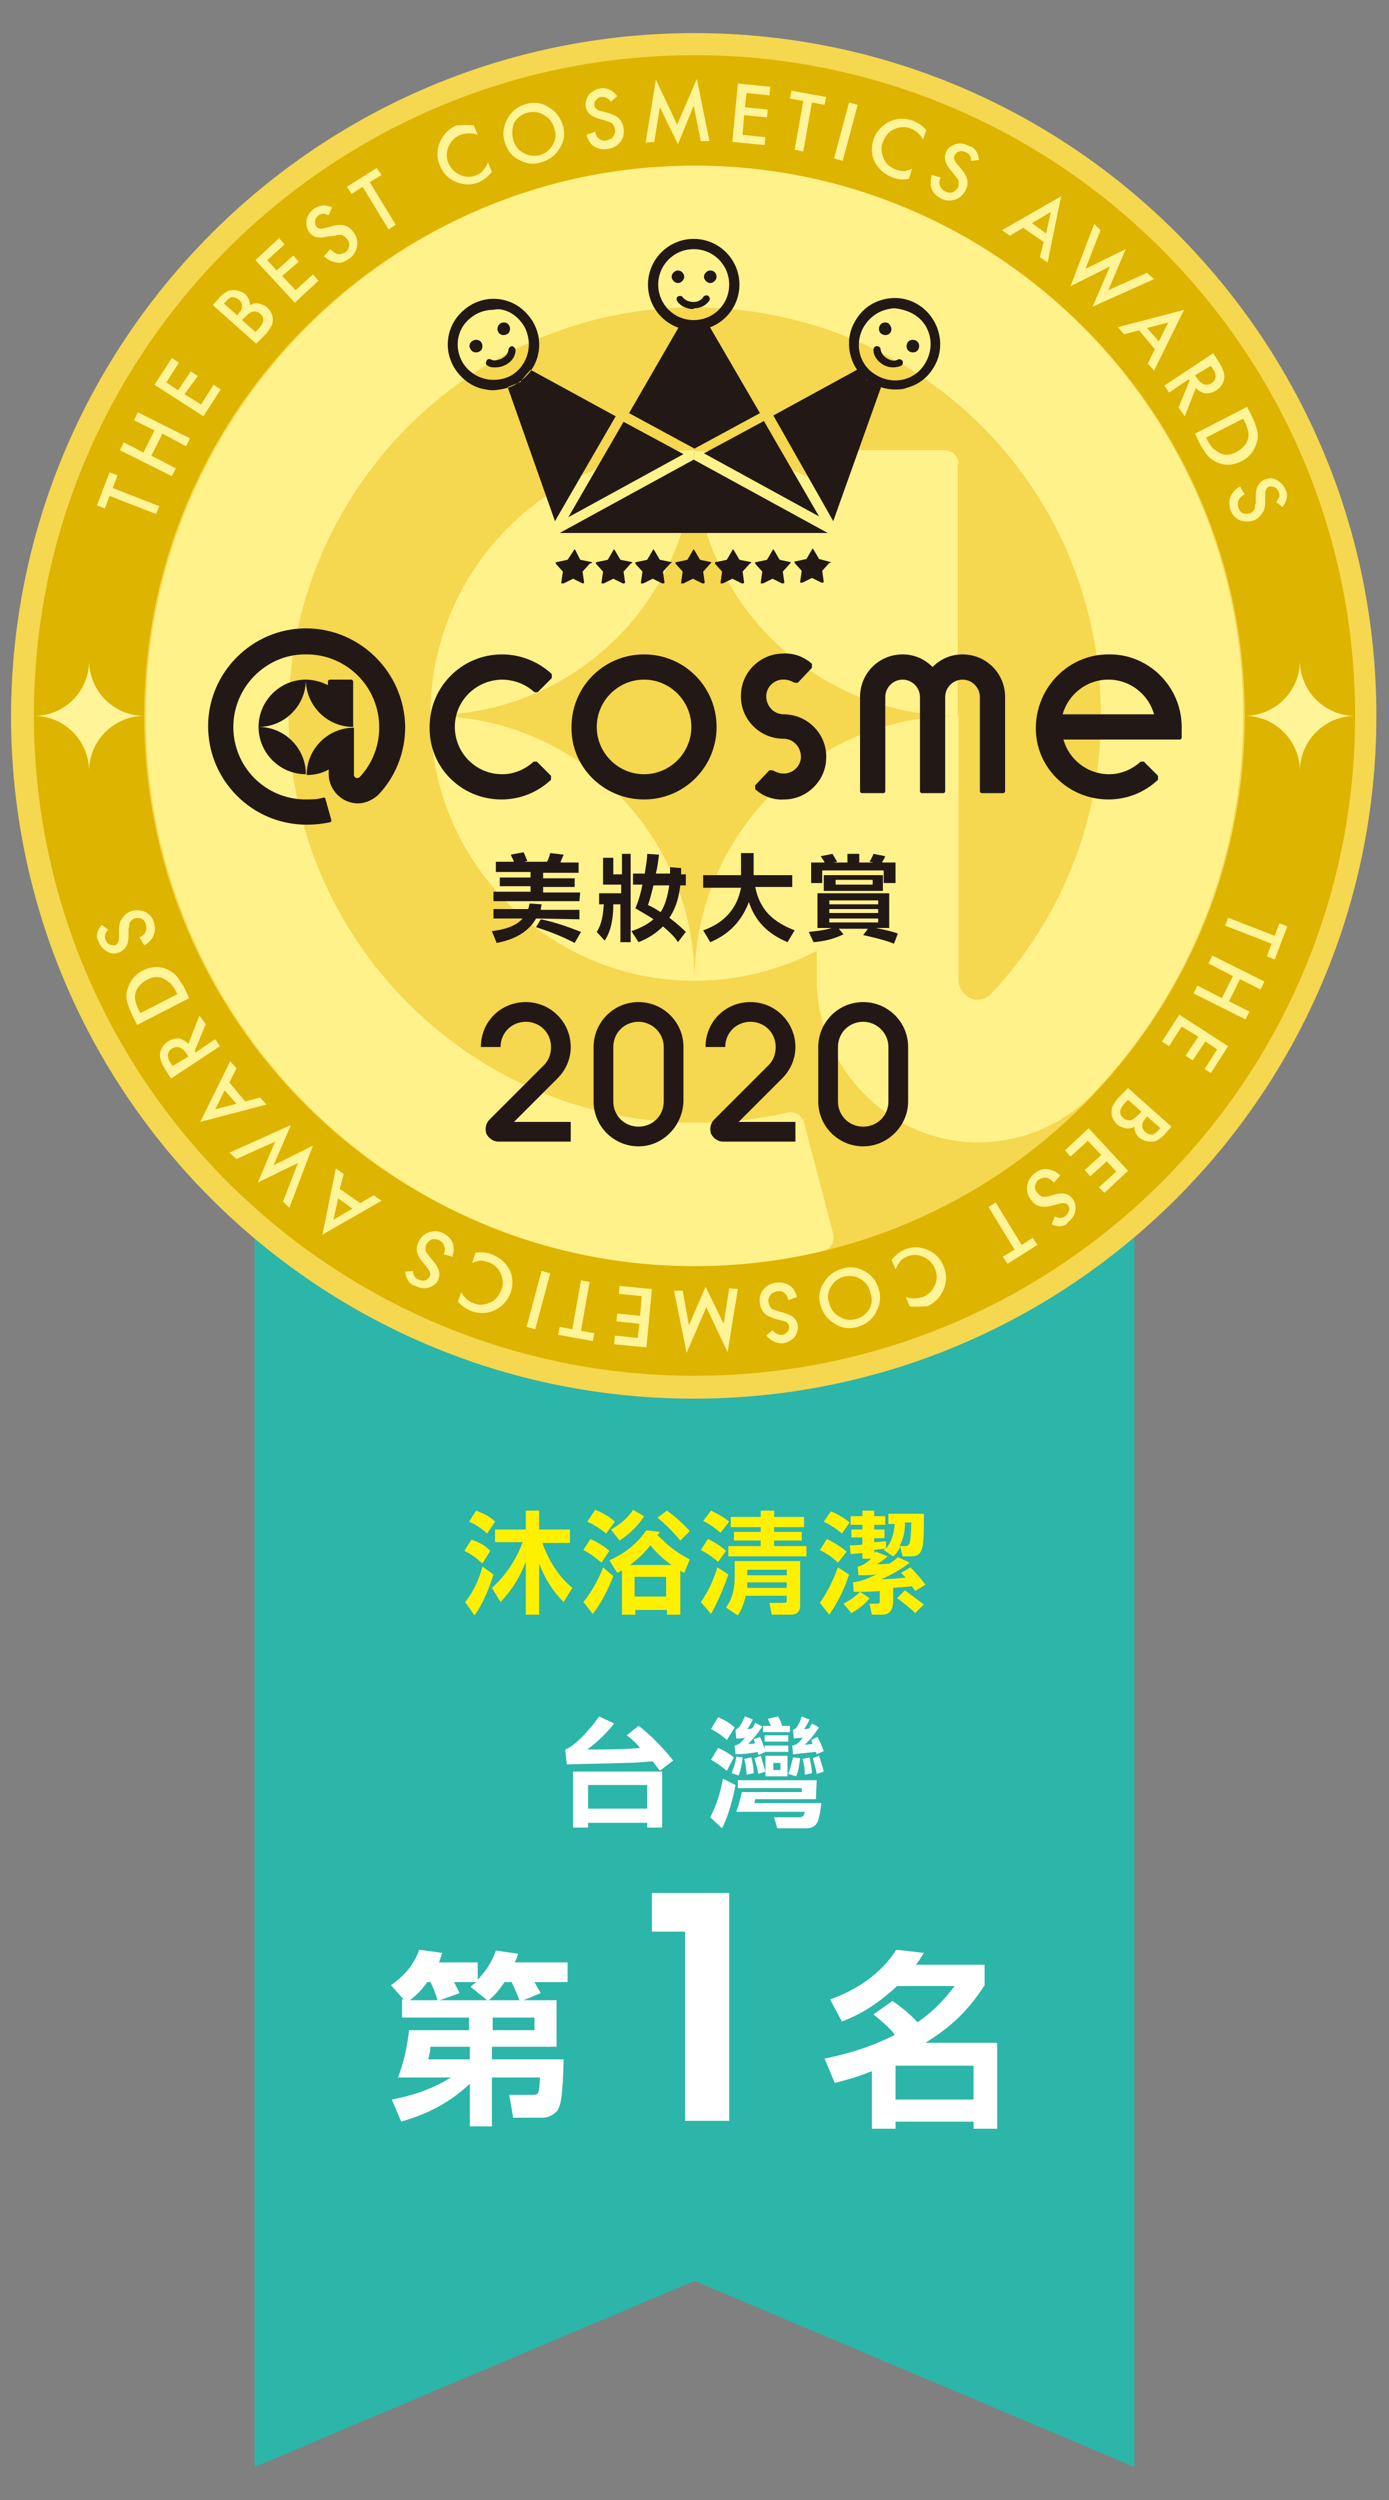 <?xml version="1.0" encoding="utf-8"?>
<!-- Generator: Adobe Illustrator 24.3.0, SVG Export Plug-In . SVG Version: 6.00 Build 0)  -->
<svg version="1.1" id="圖層_1" xmlns="http://www.w3.org/2000/svg" xmlns:xlink="http://www.w3.org/1999/xlink" x="0px" y="0px"
	 viewBox="0 0 176.2 317.1" style="enable-background:new 0 0 176.2 317.1;" xml:space="preserve">
<rect x="0" y="0" width="176.2" height="317.1" fill="#808080" stroke="none"/>
<style type="text/css">
	.st0{fill:#2CB5A9;}
	.st1{enable-background:new    ;}
	.st2{fill:#FFF000;}
	.st3{fill:#FFFFFF;}
	.st4{fill:#F5D750;}
	.st5{fill:#FFF28A;}
	.st6{fill:#DDB400;}
	.st7{fill:#FFF497;}
	.st8{fill:#221815;}
	.st9{fill:#231815;}
</style>
<g id="_x31_st_1_">
	<g id="ribon_3_">
		<polygon id="ribon_4_" class="st0" points="143.9,312.9 88.1,289.3 32.3,312.9 32.3,142 143.9,142 		"/>
		<g>
			<g class="st1">
				<path class="st2" d="M62.2,196.7l-1,1.6c-0.8-0.7-1.3-1.1-2.3-1.6l0.9-1.4C60.8,195.6,61.5,196,62.2,196.7z M60.2,204.9
					l-1.2-1.7c1-1.2,1.8-2.9,2.2-4.5l1.4,1C62,201.6,61.3,203.3,60.2,204.9z M62.8,193l-1,1.5c-0.8-0.7-1.4-1.1-2.3-1.5l0.9-1.4
					C61.4,192,62.1,192.3,62.8,193z M62.8,195.6V194h3.9v-2.4h1.7v2.4h3.9v1.7h-3.5c0.8,2.2,2,4.2,3.8,5.7l-1.1,1.8
					c-1.4-1.4-2.4-3-3.1-4.9v6.5h-1.7v-6.7c-0.8,2-1.7,3.5-3.2,5.1l-1.1-1.8c1.7-1.5,3.1-3.6,3.9-5.8H62.8z"/>
				<path class="st2" d="M74.9,195.2c0.9,0.4,1.7,0.9,2.4,1.5l-1,1.5c-0.7-0.6-1.5-1.2-2.3-1.6L74.9,195.2z M74,203.2
					c1-1.2,2-3,2.5-4.4l1.3,1.1c-0.6,1.6-1.5,3.4-2.6,4.8L74,203.2z M75.5,191.5c1,0.4,1.7,0.8,2.5,1.5l-1.1,1.5
					c-0.6-0.5-1.7-1.2-2.4-1.5L75.5,191.5z M87.5,197.8l-0.7,1.7c-0.2-0.1-0.4-0.2-0.5-0.3v5.6h-1.7v-0.6h-4v0.6h-1.7v-5.6
					c-0.2,0.1-0.4,0.2-0.6,0.3l-1-1.6c2-0.9,3.4-2,4.7-3.8l1.7,0.2c-0.1,0.2-0.2,0.3-0.3,0.4C84.8,196.1,85.8,196.9,87.5,197.8z
					 M81.7,192.3c-0.7,1.2-1.9,2.3-3.1,3.1l-1.1-1.4c1.1-0.6,2.2-1.5,2.8-2.5L81.7,192.3z M79.9,198.5h5.3c-1-0.7-1.9-1.5-2.7-2.5
					C81.7,197,81,197.7,79.9,198.5z M80.5,200v2.5h4V200H80.5z M84.6,191.6c1.1,0.8,2,1.6,2.9,2.6l-1.2,1.2c-0.9-1.1-1.8-2-2.9-2.9
					L84.6,191.6z"/>
				<path class="st2" d="M90.2,204.7l-1.3-1.5c1-1.4,1.6-2.8,2.1-4.4l1.4,0.9C91.8,201.4,91.1,203.1,90.2,204.7z M92.1,196.7l-1,1.4
					c-0.7-0.6-1.4-1.1-2.2-1.5l0.9-1.4C90.7,195.6,91.4,196.1,92.1,196.7z M92.5,193l-1.1,1.4c-0.7-0.6-1.4-1.1-2.2-1.5l1-1.3
					C91,192,91.8,192.4,92.5,193z M93.1,198h8.4v5.6c0,0.8-0.4,1.2-1.2,1.2h-2.4l-0.3-1.5h1.8c0.4,0,0.4-0.1,0.4-0.4v-0.5h-5.2
					c-0.2,0.9-0.5,1.7-1,2.5l-1.5-1c0.9-1.3,1.1-2.5,1.1-4.1V198z M102.3,197.4h-9.9v-1.3h4.1v-0.7h-3.4v-1.1h3.4v-0.6h-3.8v-1.3
					h3.8v-0.8h1.7v0.8h3.8v1.3h-3.8v0.6h3.5v1.1h-3.5v0.7h4.1V197.4z M99.8,201.4v-0.7h-5c0,0.3,0,0.5,0,0.7H99.8z M99.8,199.8v-0.7
					h-5v0.7H99.8z"/>
				<path class="st2" d="M104,203.3c1-1.4,1.7-2.9,2.3-4.5l1.4,0.9c-0.6,1.9-1.4,3.5-2.5,5.1L104,203.3z M107.4,196.8l-1.1,1.4
					c-0.7-0.7-1.5-1.2-2.3-1.6l0.9-1.4C105.9,195.7,106.7,196.2,107.4,196.8z M107.8,193.1l-1,1.4c-0.7-0.6-1.5-1.1-2.3-1.5l0.9-1.3
					C106.2,192,107,192.5,107.8,193.1z M108,204.6l-1-1.2c0.8-0.4,1.5-0.9,2.1-1.5l1.2,0.8C109.7,203.5,108.9,204.1,108,204.6z
					 M111.9,204.8h-1.3l-0.3-1.4h0.9c0.3,0,0.4,0,0.4-0.3v-1.3c-1.1,0.1-2.3,0.1-3.3,0.1l-0.1-1.2c0.8-0.1,1.4-0.3,2.1-0.6
					c0.3-0.1,0.6-0.3,0.9-0.4c-0.8,0.1-1.5,0.1-2.3,0.1l-0.1-1.1c0.6-0.1,1.2-0.5,1.7-1h-1.1v-0.7c-0.5,0-1,0.1-1.5,0.1l-0.1-1.1
					c0.5,0,1.1,0,1.6-0.1V195h-1.4V194h1.4v-0.6h-1.5v-1.1h1.5v-0.7h1.5v0.7h1.4v1.1h-1.4v0.6h1.3v1.1h-1.3v0.5c0.5,0,1-0.1,1.5-0.1
					l0,0.9c0.7-0.8,1-1.9,1.1-3.1h-0.8V192h4.5c0,1.7,0,3.6-0.2,4.3c-0.2,0.7-0.5,1.1-1.4,1.1h-1.1l-0.3-1.2
					c-0.2,0.4-0.5,0.9-0.9,1.2l-1.2-0.8l0.2-0.2c-0.5,0.1-0.9,0.1-1.4,0.2v0.4c0.1-0.1,0.1-0.1,0.2-0.2l1.5,0.6
					c-0.4,0.4-0.9,0.7-1.4,1c0.6,0,1.1,0,1.7-0.1c0.4-0.3,0.7-0.5,1-0.8l1.5,0.7c-1,0.8-2.4,1.6-3.6,2.1c1,0,2.1-0.1,3.1-0.2
					c-0.2-0.2-0.4-0.4-0.6-0.6l1.2-0.7c0.7,0.7,1.3,1.4,1.9,2.2l-1.3,0.8c-0.1-0.2-0.3-0.4-0.4-0.6c-0.8,0.1-1.6,0.1-2.4,0.2v1.9
					C113.2,204.4,112.7,204.8,111.9,204.8z M117.2,203.5l-1.1,1.1c-0.7-0.7-1.5-1.3-2.3-1.9l1-1
					C115.7,202.4,116.4,202.9,117.2,203.5z M114.8,193.2c0,1.1-0.2,2-0.7,2.9h0.7c0.3,0,0.5-0.1,0.6-0.4c0.1-0.4,0.2-1.5,0.2-2.6
					H114.8z"/>
			</g>
		</g>
		<g id="text_1_">
			<g id="rank_1_">
				<g>
					<path class="st3" d="M70.6,253.7v5.9h-8.2v1.6h9.1c-0.1,4.2-0.3,5.8-0.8,6.5c-0.5,0.6-1.2,0.9-1.9,0.9h-3.7l-0.5-2.9h2.9
						c0.8,0,0.9,0,1-2.2h-6.1v6.2h-2.8v-5.4c-2.9,2.7-5.7,3.9-8.7,4.8l-1.2-2.8c2.5-0.5,4.9-1.2,7.5-2.8h-6.7c0.8-2.2,1.1-3.7,1.4-6
						h7.6v-1.6H51v-2.3h0.2l-1.6-1.8c1.9-1.4,2.8-2.5,3.6-4.5l2.9,0.4c-0.2,0.5-0.2,0.7-0.4,1.2h4.9v2.2c1.6-1.7,2.1-3.1,2.3-3.7
						l2.8,0.4c-0.1,0.5-0.2,0.7-0.4,1.1H72v2.5h-4.2c0.1,0.2,0.5,0.9,0.8,1.4l-2.2,0.9H70.6z M55.5,253.7c-0.3-1.1-0.7-1.9-0.9-2.3
						h-0.4c-0.9,1.3-1.7,1.9-2.2,2.3H55.5z M54.6,259.6c0,0.3-0.1,1.1-0.3,1.6h5.3v-1.6H54.6z M61.8,253.7l-2.1-1.7
						c0.4-0.4,0.5-0.4,0.7-0.6h-2.8c0.2,0.4,0.5,1,0.7,1.4l-2.5,0.9L61.8,253.7L61.8,253.7z M65.9,253.7c-0.2-0.5-0.6-1.5-1-2.3H64
						c-0.8,1.2-1.4,1.8-2,2.3H65.9z M67.8,257.5v-1.6h-5.3v1.6H67.8z"/>
					<g>
						<path class="st3" d="M110.8,255.5l2.4-1.7c0.5,0.3,1.9,1.3,3.2,2.7c1.4-1,2.8-2.1,4.7-4.6h-7.3c-2.7,2.5-4.9,3.7-7,4.5
							l-1.5-2.8c3.4-1.2,6.5-3.3,8.4-6.3l3.5,0.4c-0.4,0.6-0.6,1-1,1.5h8.7v2.6c-2.5,3.9-5,5.7-7.5,7.3h9.1V270h-3v-0.9h-9.9v0.9h-3
							v-7.3c-2,0.8-3.2,1.1-4.7,1.5l-1.3-3.1c4.4-0.9,6.9-2,8.9-3C113.3,257.7,112.3,256.7,110.8,255.5z M123.5,266.3V262h-9.9v4.3
							H123.5z"/>
					</g>
				</g>
				<g>
					<path class="st3" d="M86.9,245h-4.2v-4.9h9.8V269h-5.6C86.9,269,86.9,245,86.9,245z"/>
				</g>
			</g>
		</g>
		<g>
			<path class="st3" d="M79.5,220.1l1.5-1.2c1.4,1,3.3,3,4.4,4.4l-1.7,1.3c-0.3-0.4-0.6-0.8-0.9-1.2c-1.2,0.1-2.3,0.2-3.5,0.2
				c-2.5,0.1-4.9,0.1-7.4,0.2l-0.2-1.9c1.3-0.4,3.6-3.1,4.3-4.2l1.9,0.9c-0.8,1.1-2.3,2.5-3.4,3.3c2.2,0,4.5,0,6.7-0.2
				C80.7,221.1,80.2,220.6,79.5,220.1z M74.6,231.2v0.6h-1.9v-7.1H84v7.1h-1.9v-0.6H74.6z M82.1,226.4h-7.5v3h7.5V226.4z"/>
			<path class="st3" d="M90.1,230.5c0.8-1.6,1.3-3.1,1.6-4.9l1.6,0.8c-0.3,1.7-0.9,3.9-1.7,5.5L90.1,230.5z M91.1,221.7
				c0.7,0.3,1.4,0.7,2,1.2l-0.9,1.7c-0.6-0.5-1.3-1-2-1.4L91.1,221.7z M91.1,217.8c0.9,0.4,1.4,0.7,2.1,1.3l-1,1.6
				c-0.6-0.6-1.3-1-2-1.4L91.1,217.8z M94.2,222.9c-0.1,0.9-0.2,1.5-0.5,2.3l-0.9-0.3c0.3-0.7,0.5-1.3,0.6-2.1L94.2,222.9z
				 M93.3,222.5l-0.1-1.1c0.6-0.1,0.9-0.5,1.3-1c-0.4,0.1-0.7,0.1-1.1,0.1l-0.1-1.1c0.2-0.1,0.3-0.2,0.5-0.4
				c0.3-0.4,0.5-0.9,0.7-1.3l1,0.4c-0.2,0.4-0.4,0.8-0.7,1.2c0.2,0,0.4,0,0.6-0.1c0.2-0.2,0.3-0.5,0.4-0.7l0.9,0.5
				c-0.7,1-1,1.4-1.8,2.2c0.3,0,0.6,0,0.9-0.1c-0.1-0.2-0.1-0.3-0.2-0.5l0.8-0.3c0.3,0.6,0.5,1.2,0.7,1.9l-0.9,0.4
				c0-0.1-0.1-0.3-0.1-0.4C95.2,222.4,94.2,222.5,93.3,222.5z M103.5,228.2h-7.7c0,0.1-0.1,0.4-0.1,0.5h8.5
				c-0.1,0.7-0.2,1.7-0.5,2.4c-0.3,0.6-0.8,0.8-1.5,0.8h-3.6l-0.4-1.4h3.2c0.5,0,0.6-0.3,0.7-0.7h-8.7c0.3-0.8,0.5-1.6,0.7-2.5h7.6
				v-0.5h-8.1v-1h10L103.5,228.2L103.5,228.2z M95.3,222.9c0.2,0.7,0.3,1.3,0.3,2l-0.9,0.2c0-0.6-0.1-1.4-0.3-2L95.3,222.9z
				 M96.5,222.7c0.2,0.7,0.4,1.3,0.6,2l-0.9,0.3c-0.1-0.7-0.3-1.3-0.5-2L96.5,222.7z M100.2,218.9v0.8h-3.4v-0.8h1
				c-0.1-0.3-0.3-0.6-0.4-0.9l1.3-0.3c0.2,0.4,0.4,0.7,0.5,1.2H100.2z M100,220.9h-3v-0.8h3V220.9z M100,222.2h-3v-0.8h3V222.2z
				 M99.9,225.3h-2.8v-2.6h2.8V225.3z M98.1,223.6v0.9H99v-0.9H98.1z M101.5,223c-0.1,0.8-0.2,1.6-0.5,2.3l-1-0.3
				c0.3-0.8,0.4-1.3,0.6-2.1L101.5,223z M103,218.6l0.9,0.5c-0.7,1-0.9,1.3-1.8,2.2c0.3,0,0.7-0.1,1-0.1c-0.1-0.1-0.1-0.4-0.2-0.5
				l0.8-0.4c0.3,0.6,0.6,1.2,0.8,1.8l-0.9,0.4c0-0.1-0.1-0.2-0.1-0.3c-1,0.1-2,0.2-2.9,0.3l-0.1-1.1c0.6-0.1,0.9-0.4,1.3-1
				c-0.4,0-0.8,0.1-1.1,0.1l-0.1-1.1c0.3-0.1,0.4-0.2,0.5-0.4c0.3-0.4,0.5-0.9,0.6-1.3l1,0.4c-0.2,0.4-0.4,0.8-0.7,1.2
				c0.2,0,0.5,0,0.7-0.1C102.7,219.1,102.9,218.8,103,218.6z M102.7,222.9c0.1,0.7,0.3,1.3,0.3,2l-0.9,0.2c0-0.7-0.1-1.4-0.3-2
				L102.7,222.9z M103.9,222.7c0.2,0.7,0.4,1.2,0.6,2l-0.9,0.3c-0.1-0.7-0.3-1.3-0.5-2L103.9,222.7z"/>
		</g>
	</g>
	<g id="medal_1_">
		<g id="medal_2_">
			<path id="bg_3_" class="st4" d="M174.6,90.8c0,47.8-38.8,86.6-86.6,86.6S1.4,138.6,1.4,90.8C1.5,43,40.3,4.2,88.1,4.2
				S174.6,43,174.6,90.8"/>
			<path id="bg_2_" class="st5" d="M88.1,57.1c0,18.6-15,33.6-33.5,33.6C54.6,72.2,69.6,57.1,88.1,57.1z M87.9,21
				c-38.2,0.1-69.3,31.4-69.4,69.6c-0.1,38.6,31.2,70,69.6,70c5.5,0,11-0.6,16.3-1.9c1-0.2,1.5-1.2,1.3-2.2l-3.7-14.1
				c-0.2-0.9-1.2-1.5-2.1-1.3c-3.8,0.9-7.8,1.3-11.7,1.3c-28.4,0-51.6-23.2-51.6-51.7c0-28.2,22.7-51.3,50.7-51.7
				c28.1-0.4,51.2,21.5,52.3,49.6c0.6,14-4.4,27.3-13.9,37.5c-0.3,0.3-0.9,0.7-1.7,0.7c-1.3,0-2.4-1.2-2.4-2.5V90.8l0,0
				c-18.5,0-33.5,15.1-33.5,33.6c5.6,0,10.9-1.4,15.5-3.8v3.5c0,11.4,9.3,20.9,20.7,20.8c5.3-0.1,10.2-2.1,14-5.8l0.4-0.4
				c12.3-13,19-30,19-48C157.7,52.2,126.4,20.9,87.9,21z M54.6,90.8c0,18.6,15,33.6,33.5,33.6C88.1,105.8,73.1,90.8,54.6,90.8z
				 M121.6,58.9c0-1-0.8-1.8-1.8-1.8h-14.5c-1,0-1.8,0.8-1.8,1.8V61c-4.6-2.4-9.9-3.8-15.5-3.8c0,18.6,15,33.6,33.5,33.6l0,0V58.9
				H121.6z"/>
			<path id="bg_1_" class="st6" d="M88.1,174.5c-46.2,0-83.8-37.6-83.8-83.8C4.3,44.6,41.9,7,88.1,7s83.8,37.6,83.8,83.8
				S134.3,174.5,88.1,174.5z M88.1,21c-38.5,0-69.8,31.3-69.8,69.8s31.3,69.8,69.8,69.8s69.8-31.3,69.8-69.8S126.6,21,88.1,21z"/>
			<g id="text_7_">
				<g>
					<g>
						<path class="st7" d="M14.3,61.9l5.9,2.3l-0.4,1l-5.9-2.3l-0.6,1.6l-1-0.4l1.6-4.2l1,0.4L14.3,61.9z"/>
						<path class="st7" d="M18.2,57.4l1.4-2.8L17,53.3l0.5-1l6.6,3.3l-0.5,1l-3-1.6l-1.4,2.8l3.1,1.6l-0.5,1l-6.6-3.3l0.5-1
							L18.2,57.4z"/>
						<path class="st7" d="M22.7,46l-1.6,2.5l1.5,1l1.6-2.4l0.9,0.6L23.4,50l2.1,1.3l1.6-2.5l0.9,0.6l-2.2,3.4l-6.2-4l2.2-3.4
							L22.7,46z"/>
						<path class="st7" d="M32.5,43.6L27,38.7l0.7-0.8c0.3-0.4,0.6-0.6,0.9-0.8s0.5-0.3,0.8-0.3s0.6,0,0.9,0.1s0.5,0.2,0.8,0.4
							c0.4,0.4,0.6,0.8,0.6,1.4c0.4-0.2,0.7-0.3,1.1-0.2s0.8,0.2,1.1,0.5c0.4,0.4,0.7,0.9,0.7,1.4c0,0.3,0,0.7-0.2,1s-0.4,0.7-0.7,1
							L32.5,43.6z M30.1,40l0.2-0.3c0.3-0.3,0.4-0.6,0.4-0.9c0-0.3-0.1-0.5-0.4-0.8c-0.3-0.2-0.5-0.3-0.8-0.3s-0.5,0.2-0.8,0.5
							l-0.3,0.3L30.1,40z M32.4,42.1l0.5-0.5c0.3-0.4,0.5-0.7,0.5-1S33.3,40,33,39.8c-0.2-0.2-0.5-0.3-0.8-0.3s-0.7,0.3-1.1,0.7
							l-0.4,0.4L32.4,42.1z"/>
						<path class="st7" d="M36.1,31l-2.2,2l1.2,1.3l2.1-1.9l0.7,0.8L35.8,35l1.7,1.8l2.2-2l0.7,0.8l-3,2.8l-5-5.4l3-2.8L36.1,31z"/>
						<path class="st7" d="M42.1,26.3l-0.4,1c-0.3-0.1-0.6-0.2-0.7-0.2c-0.2,0-0.4,0.1-0.6,0.2C40.2,27.5,40,27.7,40,28
							c-0.1,0.3,0,0.5,0.1,0.7c0.2,0.3,0.6,0.4,1.2,0.2l0.8-0.2c0.6-0.2,1.2-0.2,1.6-0.1c0.4,0.1,0.8,0.4,1.1,0.8
							c0.4,0.5,0.6,1.1,0.5,1.8c-0.1,0.6-0.4,1.2-1,1.6c-0.5,0.4-1,0.6-1.6,0.5s-1.1-0.3-1.6-0.8l0.8-0.9c0.3,0.3,0.6,0.5,0.8,0.6
							c0.4,0.1,0.7,0,1.1-0.2c0.3-0.2,0.4-0.5,0.5-0.8c0-0.3,0-0.6-0.3-0.9c-0.1-0.1-0.2-0.2-0.3-0.3c-0.1-0.1-0.2-0.1-0.3-0.2
							c-0.1,0-0.3,0-0.4,0c-0.2,0-0.3,0-0.5,0.1l-1,0.1c-1.1,0.3-1.8,0.1-2.3-0.6c-0.3-0.4-0.4-0.9-0.3-1.5c0.1-0.6,0.4-1,0.9-1.4
							C40.5,26,41.3,25.9,42.1,26.3z"/>
						<path class="st7" d="M46.9,23.1l3.3,5.4l-0.9,0.6L46,23.7l-1.4,0.9L44,23.7l3.8-2.4l0.6,0.9L46.9,23.1z"/>
						<path class="st7" d="M60.1,15.9l0.5,1.2c-0.8-0.3-1.5-0.2-2.2,0c-0.7,0.3-1.2,0.8-1.5,1.5s-0.3,1.4,0,2.1s0.8,1.2,1.5,1.5
							s1.4,0.3,2.1,0c0.4-0.2,0.6-0.3,0.8-0.6c0.1-0.1,0.2-0.3,0.3-0.4c0.1-0.2,0.2-0.4,0.3-0.6l0.5,1.2c-0.5,0.6-1,1-1.6,1.3
							c-1,0.4-1.9,0.4-2.9,0S56.2,22,55.8,21c-0.4-0.9-0.4-1.8-0.1-2.7c0.4-1.1,1.1-1.9,2.2-2.4C58.7,15.9,59.4,15.8,60.1,15.9z"/>
						<path class="st7" d="M64,17.9c-0.3-1-0.1-2,0.4-2.9s1.3-1.5,2.3-1.8s2-0.2,2.9,0.4c0.9,0.5,1.5,1.3,1.8,2.3s0.2,2-0.4,2.9
							c-0.5,0.9-1.3,1.5-2.4,1.8c-0.9,0.3-1.8,0.2-2.7-0.3C65,19.9,64.3,19.1,64,17.9z M65.1,17.7c0.2,0.8,0.7,1.4,1.3,1.7
							c0.7,0.4,1.3,0.4,2,0.3c0.7-0.2,1.3-0.6,1.7-1.3c0.4-0.7,0.5-1.4,0.2-2.1c-0.2-0.8-0.6-1.3-1.3-1.7c-0.6-0.4-1.3-0.5-2.1-0.3
							c-0.7,0.2-1.3,0.6-1.7,1.3C65,16.2,64.9,16.9,65.1,17.7z"/>
						<path class="st7" d="M78.3,12.2l-0.8,0.7c-0.2-0.3-0.4-0.4-0.6-0.5s-0.4-0.1-0.6-0.1c-0.3,0-0.5,0.2-0.7,0.4s-0.2,0.4-0.2,0.7
							c0.1,0.4,0.4,0.6,0.9,0.7l0.8,0.2c0.6,0.2,1.1,0.4,1.4,0.7s0.5,0.7,0.6,1.2c0.1,0.7,0,1.3-0.4,1.8s-0.9,0.8-1.6,0.9
							c-0.6,0.1-1.2,0-1.7-0.3s-0.8-0.8-1-1.5l1.1-0.4c0.1,0.4,0.2,0.7,0.4,0.8c0.3,0.3,0.6,0.4,1.1,0.3c0.3-0.1,0.6-0.2,0.8-0.5
							c0.2-0.3,0.3-0.6,0.2-0.9c0-0.1-0.1-0.3-0.1-0.4c-0.1-0.1-0.1-0.2-0.2-0.3s-0.2-0.2-0.4-0.2c-0.1-0.1-0.3-0.1-0.5-0.2
							l-0.7-0.2c-1.1-0.3-1.7-0.8-1.8-1.6c-0.1-0.5,0.1-1,0.4-1.5c0.4-0.4,0.9-0.7,1.5-0.8C77,11.1,77.8,11.5,78.3,12.2z"/>
						<path class="st7" d="M81.9,18.1l1.3-8l2.7,5.7l2.5-5.8l1.6,7.9h-1.1L88,13.4l-2,4.9l-2.3-4.7L83,18L81.9,18.1z"/>
						<path class="st7" d="M97.6,12.1l-2.9-0.3l-0.2,1.8l2.9,0.3l-0.1,1l-2.9-0.3l-0.2,2.5l2.9,0.3l-0.1,1L92.9,18l0.7-7.4l4.1,0.4
							L97.6,12.1z"/>
						<path class="st7" d="M103,13l-1.1,6.2l-1.1-0.2l1.1-6.2l-1.7-0.3l0.2-1l4.4,0.8l-0.2,1L103,13z"/>
						<path class="st7" d="M108.8,13.3l-1.9,7.1l-1.1-0.3l1.9-7.1L108.8,13.3z"/>
						<path class="st7" d="M117.5,16.5l-0.4,1.2c-0.4-0.7-1-1.2-1.6-1.4c-0.7-0.3-1.4-0.2-2.1,0.1c-0.7,0.3-1.1,0.9-1.4,1.6
							s-0.2,1.4,0.1,2.1c0.3,0.7,0.8,1.1,1.5,1.4c0.4,0.1,0.7,0.2,1,0.2c0.2,0,0.3,0,0.5-0.1c0.2,0,0.4-0.1,0.6-0.2l-0.4,1.3
							c-0.7,0.1-1.4,0.1-2.1-0.2c-1-0.4-1.7-1-2.2-1.9s-0.5-1.9-0.2-2.9c0.3-0.9,0.9-1.6,1.7-2.1c1-0.6,2.1-0.7,3.3-0.3
							C116.5,15.6,117,15.9,117.5,16.5z"/>
						<path class="st7" d="M124.2,20.3l-1,0.1c0-0.3-0.1-0.6-0.2-0.7c-0.1-0.2-0.3-0.3-0.5-0.4c-0.3-0.1-0.5-0.2-0.8-0.1
							s-0.4,0.2-0.6,0.5s0,0.7,0.3,1.1l0.5,0.6c0.4,0.5,0.7,0.9,0.8,1.4c0.1,0.4,0,0.9-0.2,1.3c-0.3,0.6-0.7,1-1.3,1.2
							c-0.6,0.2-1.2,0.2-1.8-0.1c-0.6-0.3-1-0.7-1.2-1.2s-0.2-1.1,0-1.8l1.1,0.3c-0.1,0.4-0.2,0.7-0.1,0.9c0.1,0.4,0.3,0.7,0.7,0.9
							c0.3,0.1,0.6,0.2,0.9,0.1s0.5-0.3,0.7-0.6c0.1-0.1,0.1-0.3,0.1-0.4s0-0.3,0-0.4s-0.1-0.3-0.2-0.4s-0.2-0.3-0.3-0.4l-0.5-0.6
							c-0.7-0.8-0.9-1.6-0.6-2.3c0.2-0.5,0.6-0.8,1.2-1c0.5-0.2,1.1-0.1,1.7,0.2C123.7,18.7,124.1,19.4,124.2,20.3z"/>
						<path class="st7" d="M132.4,30.7l-2.6-1.8l-1.7,1l-1-0.7l7.5-4.3l-1.7,8.4l-1-0.7L132.4,30.7z M132.7,29.6l0.6-2.7l-2.4,1.4
							L132.7,29.6z"/>
						<path class="st7" d="M139.6,29.2l-1.9,4.9l5.1-2.5l-2.2,5.2l4.9-2.2l0.9,0.8l-7.8,3.5l2.2-5.1l-5,2.5l3-7.9L139.6,29.2z"/>
						<path class="st7" d="M146.5,44.3l-2-2.4l-1.9,0.5l-0.8-0.9l8.4-2.2l-3.8,7.7l-0.8-0.9L146.5,44.3z M147,43.3l1.2-2.4l-2.7,0.7
							L147,43.3z"/>
						<path class="st7" d="M151.7,49.2l-1.4,3.6l-0.8-1.1l1.4-3.4l-0.1-0.2l-2.5,1.7l-0.6-0.9l6.2-4.1l0.7,1.1
							c0.5,0.8,0.8,1.5,0.7,2.1s-0.4,1.1-1,1.5c-0.4,0.3-0.9,0.4-1.4,0.4C152.5,49.8,152,49.6,151.7,49.2z M151.6,47.6l0.2,0.3
							c0.6,0.9,1.2,1.1,1.9,0.7c0.6-0.4,0.7-1.1,0.1-1.9l-0.2-0.3L151.6,47.6z"/>
						<path class="st7" d="M151.6,55l6.6-3.4l0.7,1.4c0.3,0.7,0.5,1.2,0.6,1.7s0.1,1-0.1,1.5c-0.3,1-0.9,1.8-1.9,2.3s-2,0.6-3,0.2
							c-0.5-0.2-0.9-0.5-1.2-0.8s-0.6-0.8-1-1.4L151.6,55z M153,55.5l0.2,0.4c0.2,0.4,0.5,0.8,0.7,1c0.3,0.2,0.5,0.4,0.9,0.6
							c0.7,0.3,1.4,0.2,2.1-0.2c0.7-0.4,1.2-0.9,1.4-1.6c0.2-0.6,0-1.4-0.4-2.2l-0.2-0.4L153,55.5z"/>
						<path class="st7" d="M162.7,64.3l-0.8-0.6c0.2-0.3,0.3-0.5,0.4-0.7c0-0.2,0-0.4-0.1-0.6c-0.1-0.3-0.3-0.5-0.5-0.6
							s-0.5-0.1-0.7-0.1c-0.3,0.1-0.5,0.5-0.5,1.1v0.8c0,0.6-0.1,1.2-0.4,1.5c-0.2,0.4-0.6,0.7-1,0.9c-0.6,0.2-1.2,0.2-1.8,0
							c-0.6-0.3-1-0.7-1.2-1.3c-0.2-0.6-0.2-1.2,0-1.7s0.6-1,1.2-1.3l0.6,1c-0.4,0.2-0.6,0.4-0.7,0.6c-0.2,0.3-0.2,0.7-0.1,1.1
							c0.1,0.3,0.3,0.6,0.6,0.7s0.6,0.1,0.9,0c0.1-0.1,0.2-0.1,0.3-0.2s0.2-0.2,0.2-0.3c0.1-0.1,0.1-0.3,0.1-0.4
							c0-0.2,0.1-0.3,0.1-0.5v-0.8c0-1.1,0.4-1.8,1.2-2.1c0.5-0.2,1-0.2,1.5,0.1s0.9,0.7,1.1,1.3C163.4,62.7,163.3,63.5,162.7,64.3z
							"/>
					</g>
				</g>
				<g>
					<g>
						<path class="st7" d="M161.3,119.7l-5.9-2.3l0.4-1l5.9,2.3l0.6-1.6l1,0.4l-1.6,4.2l-1-0.4L161.3,119.7z"/>
						<path class="st7" d="M157.3,124.2l-1.4,2.8l2.6,1.3l-0.5,1l-6.6-3.3l0.5-1l3.1,1.6l1.4-2.8l-3.1-1.6l0.5-1l6.6,3.3l-0.5,1
							L157.3,124.2z"/>
						<path class="st7" d="M152.8,135.6l1.6-2.5l-1.5-1l-1.6,2.4l-0.9-0.6l1.6-2.4l-2.1-1.3l-1.6,2.5l-0.9-0.6l2.2-3.4l6.2,4
							l-2.2,3.4L152.8,135.6z"/>
						<path class="st7" d="M143.1,138l5.5,4.9l-0.7,0.8c-0.3,0.4-0.6,0.6-0.9,0.8c-0.3,0.2-0.5,0.3-0.8,0.3s-0.6,0-0.9-0.1
							c-0.3-0.1-0.5-0.2-0.8-0.4c-0.4-0.4-0.6-0.8-0.6-1.4c-0.4,0.2-0.7,0.3-1.1,0.2c-0.4-0.1-0.8-0.2-1.1-0.5
							c-0.4-0.4-0.7-0.9-0.7-1.4c0-0.3,0-0.7,0.2-1s0.4-0.7,0.7-1L143.1,138z M145.5,141.6l-0.2,0.3c-0.3,0.3-0.4,0.6-0.4,0.9
							c0,0.3,0.1,0.5,0.4,0.8c0.3,0.2,0.5,0.3,0.8,0.3s0.5-0.2,0.8-0.5l0.3-0.3L145.5,141.6z M143.1,139.5l-0.5,0.5
							c-0.3,0.4-0.5,0.7-0.5,1s0.1,0.6,0.4,0.8c0.2,0.2,0.5,0.3,0.8,0.3s0.7-0.3,1.1-0.7l0.4-0.4L143.1,139.5z"/>
						<path class="st7" d="M139.4,150.6l2.2-2l-1.2-1.3l-2.1,1.9l-0.7-0.8l2.1-1.9l-1.7-1.8l-2.2,2l-0.7-0.8l3-2.8l5,5.4l-3,2.8
							L139.4,150.6z"/>
						<path class="st7" d="M133.4,155.3l0.4-1c0.3,0.1,0.6,0.2,0.7,0.2c0.2,0,0.4-0.1,0.6-0.2c0.2-0.2,0.4-0.4,0.5-0.7
							s0-0.5-0.1-0.7c-0.2-0.3-0.6-0.4-1.2-0.2l-0.8,0.2c-0.6,0.2-1.2,0.2-1.6,0.1c-0.4-0.1-0.8-0.4-1.1-0.8
							c-0.4-0.5-0.6-1.1-0.5-1.8c0.1-0.6,0.4-1.2,1-1.6c0.5-0.4,1-0.6,1.6-0.5s1.1,0.3,1.6,0.8l-0.8,0.9c-0.3-0.3-0.6-0.5-0.8-0.6
							c-0.4-0.1-0.7,0-1.1,0.2c-0.3,0.2-0.4,0.5-0.5,0.8c0,0.3,0,0.6,0.3,0.9c0.1,0.1,0.2,0.2,0.3,0.3s0.2,0.1,0.3,0.2
							c0.1,0,0.3,0,0.4,0c0.2,0,0.3,0,0.5-0.1l0.7-0.2c1.1-0.3,1.8-0.1,2.3,0.6c0.3,0.4,0.4,0.9,0.3,1.5c-0.1,0.6-0.4,1-0.9,1.4
							C135.1,155.6,134.3,155.7,133.4,155.3z"/>
						<path class="st7" d="M128.7,158.5l-3.3-5.4l0.9-0.6l3.3,5.4l1.4-0.9l0.6,0.9l-3.8,2.4l-0.6-0.9L128.7,158.5z"/>
						<path class="st7" d="M115.4,165.7l-0.5-1.2c0.8,0.3,1.5,0.2,2.2,0c0.7-0.3,1.2-0.8,1.5-1.5s0.3-1.4,0-2.1
							c-0.3-0.7-0.8-1.2-1.5-1.5s-1.4-0.3-2.1,0c-0.4,0.2-0.6,0.3-0.8,0.6c-0.1,0.1-0.2,0.3-0.3,0.4c-0.1,0.2-0.2,0.4-0.3,0.6
							l-0.5-1.2c0.5-0.6,1-1,1.6-1.3c1-0.4,1.9-0.4,2.9,0s1.7,1.1,2.1,2.1c0.4,0.9,0.4,1.8,0.1,2.7c-0.4,1.1-1.1,1.9-2.2,2.4
							C116.8,165.7,116.1,165.8,115.4,165.7z"/>
						<path class="st7" d="M111.5,163.6c0.3,1,0.1,2-0.4,2.9s-1.3,1.5-2.3,1.8s-2,0.2-2.9-0.4c-0.9-0.5-1.5-1.3-1.8-2.3
							s-0.2-2,0.4-2.9c0.5-0.9,1.3-1.5,2.4-1.8c0.9-0.3,1.8-0.2,2.7,0.3C110.6,161.7,111.2,162.5,111.5,163.6z M110.4,163.9
							c-0.2-0.8-0.7-1.4-1.3-1.7c-0.7-0.4-1.3-0.4-2-0.3c-0.7,0.2-1.3,0.6-1.7,1.3c-0.4,0.7-0.5,1.4-0.2,2.1
							c0.2,0.8,0.6,1.3,1.3,1.7c0.6,0.4,1.3,0.5,2.1,0.3c0.7-0.2,1.3-0.6,1.7-1.3C110.6,165.4,110.7,164.7,110.4,163.9z"/>
						<path class="st7" d="M97.2,169.4l0.8-0.7c0.2,0.3,0.4,0.4,0.6,0.5s0.4,0.1,0.6,0.1c0.3,0,0.5-0.2,0.7-0.4s0.2-0.4,0.2-0.7
							c-0.1-0.4-0.4-0.6-0.9-0.7l-0.8-0.2c-0.6-0.2-1.1-0.4-1.4-0.7s-0.5-0.7-0.6-1.2c-0.1-0.7,0-1.3,0.4-1.8s0.9-0.8,1.6-0.9
							c0.6-0.1,1.2,0,1.7,0.3s0.8,0.8,1,1.5l-1.1,0.4c-0.1-0.4-0.2-0.7-0.4-0.8c-0.3-0.3-0.6-0.4-1.1-0.3c-0.3,0.1-0.6,0.2-0.8,0.5
							c-0.2,0.3-0.3,0.6-0.2,0.9c0,0.1,0.1,0.3,0.1,0.4c0.1,0.1,0.1,0.2,0.2,0.3s0.2,0.2,0.4,0.2c0.1,0.1,0.3,0.1,0.5,0.2l0.7,0.2
							c1.1,0.3,1.7,0.8,1.8,1.6c0.1,0.5-0.1,1-0.4,1.5c-0.4,0.4-0.9,0.7-1.5,0.8C98.5,170.4,97.8,170.1,97.2,169.4z"/>
						<path class="st7" d="M93.6,163.5l-1.3,8l-2.7-5.7l-2.5,5.8l-1.6-7.9h1.1l0.8,4.4l2.1-4.9l2.3,4.7l0.7-4.5L93.6,163.5z"/>
						<path class="st7" d="M78,169.4l2.9,0.3l0.2-1.8l-2.9-0.3l0.1-1l2.9,0.3l0.2-2.5l-2.9-0.3l0.1-1l4.1,0.4l-0.7,7.4l-4.1-0.4
							L78,169.4z"/>
						<path class="st7" d="M72.6,168.6l1.1-6.2l1.1,0.2l-1.1,6.2l1.7,0.3l-0.2,1l-4.4-0.8l0.2-1L72.6,168.6z"/>
						<path class="st7" d="M66.8,168.3l1.9-7.1l1.1,0.3l-1.9,7.1L66.8,168.3z"/>
						<path class="st7" d="M58.1,165.1l0.4-1.2c0.4,0.7,1,1.2,1.6,1.4c0.7,0.3,1.4,0.2,2.1-0.1c0.7-0.3,1.1-0.9,1.4-1.6
							c0.3-0.7,0.2-1.4-0.1-2.1c-0.3-0.7-0.8-1.1-1.5-1.4c-0.4-0.1-0.7-0.2-1-0.2c-0.2,0-0.3,0-0.5,0.1c-0.2,0-0.4,0.1-0.6,0.2
							l0.4-1.3c0.7-0.1,1.4-0.1,2.1,0.2c1,0.4,1.7,1,2.2,1.9s0.5,1.9,0.2,2.9c-0.3,0.9-0.9,1.6-1.7,2.1c-1,0.6-2.1,0.7-3.3,0.3
							C59.1,166,58.5,165.6,58.1,165.1z"/>
						<path class="st7" d="M51.4,161.3l1-0.1c0,0.3,0.1,0.6,0.2,0.7c0.1,0.2,0.3,0.3,0.5,0.4c0.3,0.1,0.5,0.2,0.8,0.1
							c0.3-0.1,0.4-0.2,0.6-0.5c0.2-0.3,0-0.7-0.3-1.1l-0.5-0.6c-0.4-0.5-0.7-0.9-0.8-1.4c-0.1-0.4,0-0.9,0.2-1.3
							c0.3-0.6,0.7-1,1.3-1.2s1.2-0.2,1.8,0.1s1,0.7,1.2,1.2s0.2,1.1,0,1.8l-1.1-0.3c0.1-0.4,0.2-0.7,0.1-0.9
							c-0.1-0.4-0.3-0.7-0.7-0.9c-0.3-0.1-0.6-0.2-0.9-0.1c-0.3,0.1-0.5,0.3-0.7,0.6c-0.1,0.1-0.1,0.3-0.1,0.4c0,0.1,0,0.3,0,0.4
							c0,0.1,0.1,0.3,0.2,0.4c0.1,0.1,0.2,0.3,0.3,0.4L55,160c0.7,0.8,0.9,1.6,0.6,2.3c-0.2,0.5-0.6,0.8-1.2,1
							c-0.5,0.2-1.1,0.1-1.7-0.2C51.9,162.9,51.5,162.2,51.4,161.3z"/>
						<path class="st7" d="M43.1,150.8l2.6,1.8l1.7-1l1,0.7l-7.5,4.3l1.7-8.4l1,0.7L43.1,150.8z M42.9,152l-0.6,2.7l2.4-1.4
							L42.9,152z"/>
						<path class="st7" d="M35.9,152.4l1.9-4.9l-5.1,2.5l2.2-5.2L30,147l-0.9-0.8l7.8-3.5l-2.2,5.1l5-2.5l-3,7.9L35.9,152.4z"/>
						<path class="st7" d="M29.1,137.3l2,2.4l1.9-0.5l0.8,0.9l-8.4,2.2l3.8-7.7l0.8,0.9L29.1,137.3z M28.5,138.3l-1.2,2.4L30,140
							L28.5,138.3z"/>
						<path class="st7" d="M23.9,132.4l1.4-3.6l0.8,1.1l-1.4,3.4l0.1,0.2l2.5-1.7l0.6,0.9l-6.2,4.1l-0.7-1.1
							c-0.5-0.8-0.8-1.5-0.7-2.1c0.1-0.6,0.4-1.1,1-1.5c0.4-0.3,0.9-0.4,1.4-0.4C23.1,131.8,23.5,132,23.9,132.4z M23.9,134
							l-0.2-0.3c-0.6-0.9-1.2-1.1-1.9-0.7c-0.6,0.4-0.7,1.1-0.1,1.9l0.2,0.3L23.9,134z"/>
						<path class="st7" d="M24,126.6l-6.6,3.4l-0.7-1.4c-0.3-0.7-0.5-1.2-0.6-1.7s-0.1-1,0.1-1.5c0.3-1,0.9-1.8,1.9-2.3s2-0.6,3-0.2
							c0.5,0.2,0.9,0.5,1.2,0.8c0.3,0.3,0.6,0.8,1,1.4L24,126.6z M22.5,126.1l-0.2-0.4c-0.2-0.4-0.5-0.8-0.7-1
							c-0.3-0.2-0.5-0.4-0.9-0.6c-0.7-0.3-1.4-0.2-2.1,0.2c-0.7,0.4-1.2,0.9-1.4,1.6c-0.2,0.6,0,1.4,0.4,2.2l0.2,0.4L22.5,126.1z"/>
						<path class="st7" d="M12.9,117.3l0.8,0.6c-0.2,0.3-0.3,0.5-0.4,0.7c0,0.2,0,0.4,0.1,0.6c0.1,0.3,0.3,0.5,0.5,0.6
							s0.5,0.1,0.7,0.1c0.3-0.1,0.5-0.5,0.5-1.1V118c0-0.6,0.1-1.2,0.4-1.5c0.2-0.4,0.6-0.7,1-0.9c0.6-0.2,1.2-0.2,1.8,0
							c0.6,0.3,1,0.7,1.2,1.3c0.2,0.6,0.2,1.2,0,1.7s-0.6,1-1.2,1.3l-0.6-1c0.4-0.2,0.6-0.4,0.7-0.6c0.2-0.3,0.2-0.7,0.1-1.1
							c-0.1-0.3-0.3-0.6-0.6-0.7c-0.3-0.1-0.6-0.1-0.9,0c-0.1,0.1-0.2,0.1-0.3,0.2c-0.1,0.1-0.2,0.2-0.2,0.3
							c-0.1,0.1-0.1,0.3-0.1,0.4c0,0.2-0.1,0.3-0.1,0.5v0.8c0,1.1-0.4,1.8-1.2,2.1c-0.5,0.2-1,0.2-1.5-0.1c-0.5-0.3-0.9-0.7-1.1-1.3
							C12.1,118.8,12.3,118.1,12.9,117.3z"/>
					</g>
				</g>
				<path id="space_3_" class="st7" d="M164.9,83.8c0,3.8,3.1,7,7,7c-3.8,0-7,3.1-7,7c0-3.8-3.1-7-7-7
					C161.7,90.8,164.9,87.7,164.9,83.8"/>
				<path id="space_2_" class="st7" d="M11.3,83.8c0,3.8,3.1,7,7,7c-3.8,0-7,3.1-7,7c0-3.8-3.1-7-7-7C8.2,90.8,11.3,87.7,11.3,83.8"
					/>
			</g>
		</g>
		<path id="crown_3_" class="st8" d="M67.3,46.9l10.8,5.9l-7.7,13.3l-6-17l1.5-0.6c0.1,0,0.2-0.1,0.2-0.2L67.3,46.9z M109.9,48.1
			l-1-1.3l-10.8,5.9l7.6,13.4l6.1-17.1l-1.7-0.8C110,48.3,109.9,48.2,109.9,48.1z M88.2,41.9c-0.1,0-0.2,0-0.3,0l-1.8-0.4l-6.3,10.9
			l8.3,4.5l8.3-4.5l-6.4-11L88.2,41.9z M96.9,53.4l-7.6,4.1l14.6,8L96.9,53.4z M88,58.3l-17,9.3h34L88,58.3z M86.7,57.6l-7.6-4.1
			l-7,12.1L86.7,57.6z M75.1,71.3L75.1,71.3L73.6,71L73,69.8l-0.1-0.1c-0.1,0-0.1,0-0.1,0.1L72,71l-1.4,0.3c-0.1,0-0.1,0-0.1,0.1
			s0,0.1,0,0.1l0.9,1l-0.2,1.4c0,0.1,0,0.1,0.1,0.1h0.1c0,0,0,0,0.1,0l1.2-0.6l1.2,0.6H74l0.1-0.1l-0.2-1.4l0.9-1
			C75.1,71.4,75.1,71.4,75.1,71.3z M80.2,71.3L80.2,71.3L78.7,71L78,69.8l-0.1-0.1c-0.1,0-0.1,0-0.1,0.1L77.1,71l-1.4,0.3
			c-0.1,0-0.1,0-0.1,0.1s0,0.1,0,0.1l0.9,1l-0.2,1.4c0,0.1,0,0.1,0.1,0.1h0.1c0,0,0,0,0.1,0l1.2-0.6L79,74c0,0,0.1,0,0.2,0l0.1-0.1
			l-0.2-1.4l0.9-1C80.2,71.4,80.2,71.4,80.2,71.3z M85.2,71.3L85.2,71.3L83.7,71L83,69.8l-0.1-0.1c-0.1,0-0.1,0-0.1,0.1L82.1,71
			l-1.4,0.3c-0.1,0-0.1,0-0.1,0.1s0,0.1,0,0.1l0.9,1l-0.2,1.4c0,0.1,0,0.1,0.1,0.1h0.1c0,0,0,0,0.1,0l1.2-0.6L84,74c0,0,0.1,0,0.2,0
			l0.1-0.1l-0.2-1.4l0.9-1C85.2,71.4,85.2,71.4,85.2,71.3z M90.2,71.3L90.2,71.3L88.8,71l-0.7-1.2L88,69.7c-0.1,0-0.1,0-0.1,0.1
			L87.2,71l-1.4,0.3c-0.1,0-0.1,0-0.1,0.1s0,0.1,0,0.1l0.9,1l-0.2,1.4c0,0.1,0,0.1,0.1,0.1h0.1c0,0,0,0,0.1,0l1.2-0.6l1.2,0.6
			c0,0,0.1,0,0.2,0l0.1-0.1l-0.2-1.4l0.9-1C90.2,71.4,90.3,71.4,90.2,71.3z M95.3,71.3L95.3,71.3L93.8,71l-0.7-1.2L93,69.7
			c-0.1,0-0.1,0-0.1,0.1L92.2,71l-1.4,0.3c-0.1,0-0.1,0-0.1,0.1s0,0.1,0,0.1l0.9,1l-0.2,1.4c0,0.1,0,0.1,0.1,0.1h0.1c0,0,0,0,0.1,0
			l1.2-0.6l1.2,0.6c0,0,0.1,0,0.2,0l0.1-0.1l-0.2-1.4l0.9-1C95.3,71.4,95.3,71.4,95.3,71.3z M100.3,71.3L100.3,71.3L98.9,71
			l-0.7-1.2l-0.1-0.1c-0.1,0-0.1,0-0.1,0.1L97.3,71l-1.4,0.3c-0.1,0-0.1,0-0.1,0.1s0,0.1,0,0.1l0.9,1l-0.2,1.4c0,0.1,0,0.1,0.1,0.1
			h0.1c0,0,0,0,0.1,0l1.2-0.6l1.2,0.6c0,0,0.1,0,0.2,0l0.1-0.1l-0.2-1.4l0.9-1C100.3,71.4,100.3,71.4,100.3,71.3z M105.4,71.3
			L105.4,71.3l-1.5-0.4l-0.7-1.2l-0.1-0.1c-0.1,0-0.1,0-0.1,0.1l-0.7,1.2l-1.4,0.3c-0.1,0-0.1,0-0.1,0.1s0,0.1,0,0.1l0.9,1l-0.2,1.4
			c0,0.1,0,0.1,0.1,0.1h0.1c0,0,0,0,0.1,0l1.2-0.6l1.2,0.6c0,0,0.1,0,0.2,0l0.1-0.1l-0.2-1.4l0.9-1
			C105.4,71.4,105.4,71.4,105.4,71.3z M93.8,36.1c0-3.2-2.6-5.8-5.8-5.8c-3.2,0-5.8,2.6-5.8,5.8s2.6,5.8,5.8,5.8
			C91.2,41.9,93.8,39.3,93.8,36.1z M92.5,36.1c0,2.5-2,4.5-4.5,4.5s-4.5-2-4.5-4.5s2-4.5,4.5-4.5C90.5,31.6,92.5,33.6,92.5,36.1z
			 M86,34.3c-0.4,0-0.8,0.4-0.8,0.8s0.4,0.8,0.8,0.8s0.8-0.4,0.8-0.8S86.4,34.3,86,34.3z M90.1,34.3c-0.4,0-0.8,0.4-0.8,0.8
			c0,0.4,0.4,0.8,0.8,0.8s0.8-0.4,0.8-0.8S90.6,34.3,90.1,34.3z M88.1,39.1c0.8,0,1.5-0.4,1.9-1c0.1-0.2,0-0.5-0.2-0.6
			s-0.5,0-0.6,0.2C89,38,88.6,38.3,88,38.3c-0.4,0-1-0.1-1.4-0.6c-0.1-0.2-0.4-0.2-0.6-0.1c-0.2,0.1-0.2,0.4-0.1,0.6
			c0.4,0.6,1.2,1,2,1C88.1,39.1,88.1,39.1,88.1,39.1z M115,49.2c1.5-0.4,2.7-1.3,3.5-2.7l0,0c1.6-2.7,0.6-6.3-2.1-7.9
			c-1.3-0.8-2.9-1-4.4-0.6s-2.7,1.3-3.5,2.7c-0.8,1.3-1,2.9-0.6,4.4s1.3,2.7,2.7,3.5c0.9,0.5,1.9,0.8,2.9,0.8
			C114,49.4,114.5,49.4,115,49.2z M115.8,39.8c2.2,1.2,2.9,4,1.6,6.2c-1.2,2.2-4,2.9-6.2,1.6c-2.2-1.2-2.9-4-1.6-6.2
			c0.6-1,1.6-1.8,2.7-2.1c0.4-0.1,0.8-0.2,1.2-0.2C114.3,39.2,115.1,39.4,115.8,39.8z M112.7,41c-0.4-0.2-0.9-0.1-1.1,0.3
			c-0.2,0.4-0.1,0.9,0.3,1.1c0.4,0.2,0.9,0.1,1.1-0.3S113,41.3,112.7,41z M116.2,43.2c-0.4-0.2-0.9-0.1-1.1,0.3
			c-0.2,0.4-0.1,0.9,0.3,1.1c0.4,0.2,0.9,0.1,1.1-0.3S116.6,43.4,116.2,43.2z M114.3,46.4c0.2-0.1,0.3-0.4,0.2-0.6
			c-0.1-0.2-0.4-0.3-0.6-0.2c-0.3,0.2-0.8,0.2-1.3-0.1c-0.4-0.2-0.8-0.6-0.9-1.2c0-0.2-0.2-0.4-0.5-0.4c-0.2,0-0.4,0.2-0.4,0.5
			c0,0.8,0.6,1.5,1.3,1.9c0.4,0.2,0.8,0.3,1.2,0.3C113.7,46.6,114,46.5,114.3,46.4z M65.5,48.7c1.3-0.8,2.3-2,2.7-3.5
			c0.4-1.5,0.2-3-0.6-4.4c-0.8-1.3-2-2.3-3.5-2.7s-3-0.2-4.4,0.6c-1.3,0.8-2.3,2-2.7,3.5s-0.2,3,0.6,4.4c0.8,1.3,2,2.3,3.5,2.7
			c0.5,0.1,1,0.2,1.5,0.2C63.7,49.4,64.7,49.2,65.5,48.7z M63.8,39.3c1.2,0.3,2.1,1.1,2.7,2.1c1.2,2.2,0.5,4.9-1.6,6.2
			c-2.2,1.2-4.9,0.5-6.2-1.6c-0.6-1-0.8-2.3-0.5-3.4c0.3-1.2,1.1-2.1,2.1-2.7c0.7-0.4,1.5-0.6,2.2-0.6
			C63.1,39.2,63.4,39.2,63.8,39.3z M63.2,42.1c0.2,0.4,0.7,0.5,1.1,0.3s0.5-0.7,0.3-1.1c-0.2-0.4-0.7-0.5-1.1-0.3
			C63.1,41.3,63,41.7,63.2,42.1z M59.7,44.3c0.2,0.4,0.7,0.5,1.1,0.3c0.4-0.2,0.5-0.7,0.3-1.1c-0.2-0.4-0.7-0.5-1.1-0.3
			C59.6,43.4,59.4,43.9,59.7,44.3z M64.1,46.3c0.8-0.4,1.3-1.1,1.3-1.9c0-0.2-0.2-0.4-0.4-0.5c-0.3,0-0.4,0.2-0.5,0.4
			c0,0.6-0.5,1-0.9,1.2c-0.5,0.2-1,0.3-1.3,0.1c-0.2-0.1-0.5-0.1-0.6,0.2c-0.1,0.2-0.1,0.5,0.2,0.6c0.3,0.2,0.6,0.2,0.9,0.2
			C63.3,46.6,63.7,46.5,64.1,46.3z"/>
		<g id="text_11_">
			<g>
				<g id="_x40_cosme_13_">
					<path id="_x40_cosme_14_" class="st8" d="M56,92.2L56,92.2 M81.7,101.4c5.1,0,9.2-4.1,9.2-9.2S86.8,83,81.7,83
						s-9.2,4.1-9.2,9.2C72.4,97.3,76.6,101.4,81.7,101.4 M87.7,92.2c0,3.3-2.7,6-6,6s-6-2.7-6-6s2.7-6,6-6S87.7,88.9,87.7,92.2z
						 M140.6,101.4c2.4,0,4.6-0.9,6.3-2.5v-0.5l-1.8-1.8h-0.4c-1.1,1-2.5,1.6-4,1.6c-2.8,0-5.1-1.9-5.8-4.4h14.7
						c0.2,0,0.3-0.1,0.3-0.3v-1.3c0-5.1-4.2-9.3-9.3-9.2c-5,0-9.1,4.1-9.2,9.2C131.3,97.3,135.5,101.4,140.6,101.4 M140.6,86.2
						c2.8,0,5.1,1.9,5.8,4.4h-11.6C135.5,88.1,137.8,86.2,140.6,86.2z M122.1,83c-1.5,0-2.8,0.6-3.8,1.6c-1-1-2.3-1.6-3.8-1.6
						c-3,0-5.4,2.4-5.4,5.4v11.9c0,0.2,0.1,0.3,0.3,0.3h2.6c0.2,0,0.3-0.1,0.3-0.3V88.4c0-1.2,1-2.2,2.2-2.2s2.2,1,2.2,2.2v11.9
						c0,0.2,0.1,0.3,0.3,0.3h2.6c0.2,0,0.3-0.1,0.3-0.3V88.4c0-1.2,1-2.2,2.2-2.2s2.2,1,2.2,2.2v11.9c0,0.2,0.1,0.3,0.3,0.3h2.6
						c0.2,0,0.3-0.1,0.3-0.3V88.4C127.5,85.4,125.1,83,122.1,83 M38.8,86.2c-3.3,0-6,2.7-6,6C36.1,92.2,38.8,89.5,38.8,86.2
						 M38.8,79.7c-6.8,0-12.4,5.6-12.4,12.4c0,6.9,5.6,12.5,12.5,12.5c1,0,2-0.1,2.9-0.3c0.2,0,0.3-0.2,0.2-0.4l-0.7-2.5
						c0-0.2-0.2-0.3-0.4-0.2c-0.7,0.2-1.4,0.2-2.1,0.2c-5.1,0-9.2-4.1-9.2-9.2c0-5,4.1-9.2,9.1-9.2c5-0.1,9.2,3.8,9.4,8.9
						c0.1,2.5-0.8,4.9-2.5,6.7l-0.3,0.1c-0.2,0-0.4-0.2-0.4-0.4v-6c-3.3,0-6,2.7-6,6c1,0,1.9-0.2,2.8-0.7v0.6c0,2,1.7,3.7,3.7,3.7
						c0.9,0,1.8-0.4,2.5-1l0.1-0.1c2.2-2.3,3.4-5.4,3.4-8.6C51.3,85.3,45.7,79.7,38.8,79.7 M32.8,92.2c0,3.3,2.7,6,6,6
						C38.8,94.9,36.1,92.2,32.8,92.2 M44.8,92.2v-5.7c0-0.2-0.1-0.3-0.3-0.3h-2.6c-0.2,0-0.3,0.1-0.3,0.3v0.4
						c-0.8-0.4-1.8-0.7-2.8-0.7C38.8,89.5,41.5,92.2,44.8,92.2 M38.8,86.2L38.8,86.2 M38.8,98.2L38.8,98.2 M32.8,92.2L32.8,92.2
						 M63.6,101.4c2.4,0,4.6-0.9,6.3-2.5v-0.5l-1.8-1.8h-0.4c-1.1,1-2.5,1.6-4,1.6c-3.4,0-6.1-2.8-6-6.2c0.1-3.2,2.7-5.7,5.9-5.8
						c1.5,0,3,0.5,4.2,1.6h0.4L70,86v-0.5c-1.7-1.6-4-2.5-6.3-2.5c-5.1,0-9.2,4.1-9.2,9.2C54.4,97.3,58.5,101.4,63.6,101.4
						 M99.4,90.6c-1.2,0-2.2-1-2.2-2.3c0-1.2,1.1-2.2,2.3-2.1c0.5,0,0.9,0.2,1.3,0.4h0.4l1.8-1.9v-0.5c-1-0.9-2.3-1.4-3.7-1.3
						c-2.8,0-5.2,2.3-5.3,5.1c-0.2,3.1,2.3,5.7,5.4,5.7c1.2,0,2.2,1,2.2,2.3c0,1.2-1.1,2.2-2.3,2.1c-0.5,0-0.9-0.2-1.3-0.4h-0.4
						l-1.8,1.9v0.5c1,0.9,2.3,1.4,3.7,1.3c2.8,0,5.2-2.3,5.3-5.1C105,93.2,102.5,90.6,99.4,90.6"/>
				</g>
				<g id="year_7_">
					<path class="st9" d="M81,145.4c-3.1,0-5.7-2.5-5.7-5.7v-6.9c0-3.1,2.5-5.7,5.7-5.7c3.1,0,5.7,2.5,5.7,5.7v6.9
						C86.6,142.8,84.1,145.4,81,145.4 M81,129.6c-1.8,0-3.2,1.4-3.2,3.2v6.9c0,1.8,1.4,3.2,3.2,3.2c1.8,0,3.2-1.4,3.2-3.2v-6.9
						C84.2,131,82.7,129.6,81,129.6z"/>
					<path class="st9" d="M70.7,136.8c1.1-1.1,1.7-2.5,1.7-4c0-3.1-2.5-5.7-5.7-5.7s-5.7,2.5-5.7,5.7h2.5c0-1.8,1.4-3.2,3.2-3.2
						s3.2,1.4,3.2,3.2c0,0.9-0.3,1.7-0.9,2.3l-6.9,6.9c-0.5,0.5-0.6,1.2-0.4,1.8c0.3,0.6,0.9,1,1.5,1h9.2v-2.5h-7.2L70.7,136.8z"/>
					<path class="st9" d="M109.5,145.4c-3.1,0-5.7-2.5-5.7-5.7v-6.9c0-3.1,2.5-5.7,5.7-5.7c3.1,0,5.7,2.5,5.7,5.7v6.9
						C115.2,142.8,112.6,145.4,109.5,145.4 M109.5,129.6c-1.8,0-3.2,1.4-3.2,3.2v6.9c0,1.8,1.4,3.2,3.2,3.2c1.8,0,3.2-1.4,3.2-3.2
						v-6.9C112.7,131,111.2,129.6,109.5,129.6z"/>
					<path class="st9" d="M99.2,136.8c1.1-1.1,1.7-2.5,1.7-4c0-3.1-2.5-5.7-5.7-5.7s-5.7,2.5-5.7,5.7H92c0-1.8,1.4-3.2,3.2-3.2
						c1.8,0,3.2,1.4,3.2,3.2c0,0.9-0.3,1.7-0.9,2.3l-6.9,6.9c-0.5,0.5-0.6,1.2-0.4,1.8c0.3,0.6,0.9,1,1.5,1h9.2v-2.5h-7.2
						L99.2,136.8z"/>
				</g>
				<g>
					<path class="st8" d="M68,116.5c-1,1.8-2.9,2.7-5,3.1l-0.6-1.5c1.6-0.2,3-0.6,3.9-1.6h-3.7v-1.2H67c0.1-0.2,0.1-0.5,0.2-0.7
						l1.5,0.1c0,0.2-0.1,0.4-0.1,0.7h4.9v1.2L68,116.5L68,116.5z M73.5,114.3H62.6v-1.2h4.7v-0.7h-3.9v-1.1h3.9v-0.7h-4.4v-1.3h2.3
						c-0.1-0.3-0.3-0.6-0.4-0.9l1.6-0.3c0.2,0.3,0.3,0.7,0.5,1.1l-0.4,0.1h3.2h-0.3c0.2-0.4,0.3-0.7,0.4-1.1l1.7,0.2
						c-0.1,0.3-0.3,0.6-0.4,1h2.3v1.3h-4.5v0.7h4v1.1h-4v0.7h4.7L73.5,114.3L73.5,114.3z M73.7,118.2l-0.8,1.4
						c-1.5-0.8-3.3-1.5-4.9-2l0.6-1C70.2,116.9,72.2,117.6,73.7,118.2z"/>
					<path class="st8" d="M80,119.5h-1.3v-4.8h-0.9c0,1.5-0.2,3.3-1.1,4.6l-1-1.1c0.7-1.1,0.8-2.3,0.9-3.5H76v-1.4h2.8v-1.1h-2.3
						v-3.4h1.3v2.1h1.1v-2.6H80V119.5z M84.1,117.5c-0.8,0.8-1.8,1.5-3.1,2l-0.9-1.4c1.2-0.4,2.1-0.9,2.8-1.5
						c-0.7-0.5-1.5-0.9-2.3-1.4c0.4-0.9,0.7-2,0.9-3h-1.2v-1.4h1.5c0.1-0.9,0.3-1.7,0.3-2.5l1.5,0.1c-0.1,0.8-0.2,1.6-0.4,2.4H85
						c0-0.2,0-0.5,0-0.8l1.4,0.1c0,0.3,0,0.5,0,0.8H87v1.4h-0.7c-0.2,1.6-0.6,3-1.4,4.1c0.8,0.6,1.5,1.2,2.1,1.8l-1,1.3
						C85.5,118.7,84.8,118.1,84.1,117.5z M83.8,115.7c0.6-0.9,0.9-2.1,1.1-3.4h-2c-0.2,0.8-0.4,1.6-0.7,2.5
						C82.7,115,83.2,115.3,83.8,115.7z"/>
					<path class="st8" d="M89.2,112.6V111H94v-2.8h1.6v2.8h4.9v1.5h-4.7c0.6,2.9,2.2,4.4,5,5.5l-0.9,1.5c-2.4-1-4.1-2.6-4.9-5.1
						c-0.9,2.4-2.5,4.1-4.9,5.1l-0.9-1.5c2.6-0.9,4.3-2.7,4.8-5.4H89.2z"/>
					<path class="st8" d="M113.4,119.7c-1.2-0.5-2.6-0.8-3.9-1.1l0.6-0.8h-3.7l0.6,0.7c-1.2,0.6-2.5,0.9-3.8,1l-0.6-1.3
						c0.9-0.1,2-0.2,2.9-0.5h-1.8v-4.4h9.1v4.4h-1.7c1,0.2,1.9,0.4,2.8,0.7L113.4,119.7z M104.4,112h-1.5v-2.6h1.7
						c-0.1-0.3-0.3-0.5-0.5-0.8l1.5-0.3c0.2,0.3,0.4,0.7,0.6,1l-0.5,0.1h1.8v-1.1h1.5v1.1h1.8l-0.5-0.1c0.2-0.3,0.4-0.7,0.5-1
						l1.5,0.3c-0.1,0.3-0.3,0.5-0.4,0.8h1.7v2.6h-1.5v-1.6h-7.8v1.6H104.4z M112,113h-7.5v-2h7.5V113z M105.2,114.2v0.5h6.2v-0.5
						H105.2z M105.2,115.3v0.5h6.2v-0.5H105.2z M105.2,116.5v0.5h6.2v-0.5H105.2z M106,111.6v0.6h4.7v-0.6H106z"/>
				</g>
			</g>
		</g>
	</g>
</g>
</svg>
